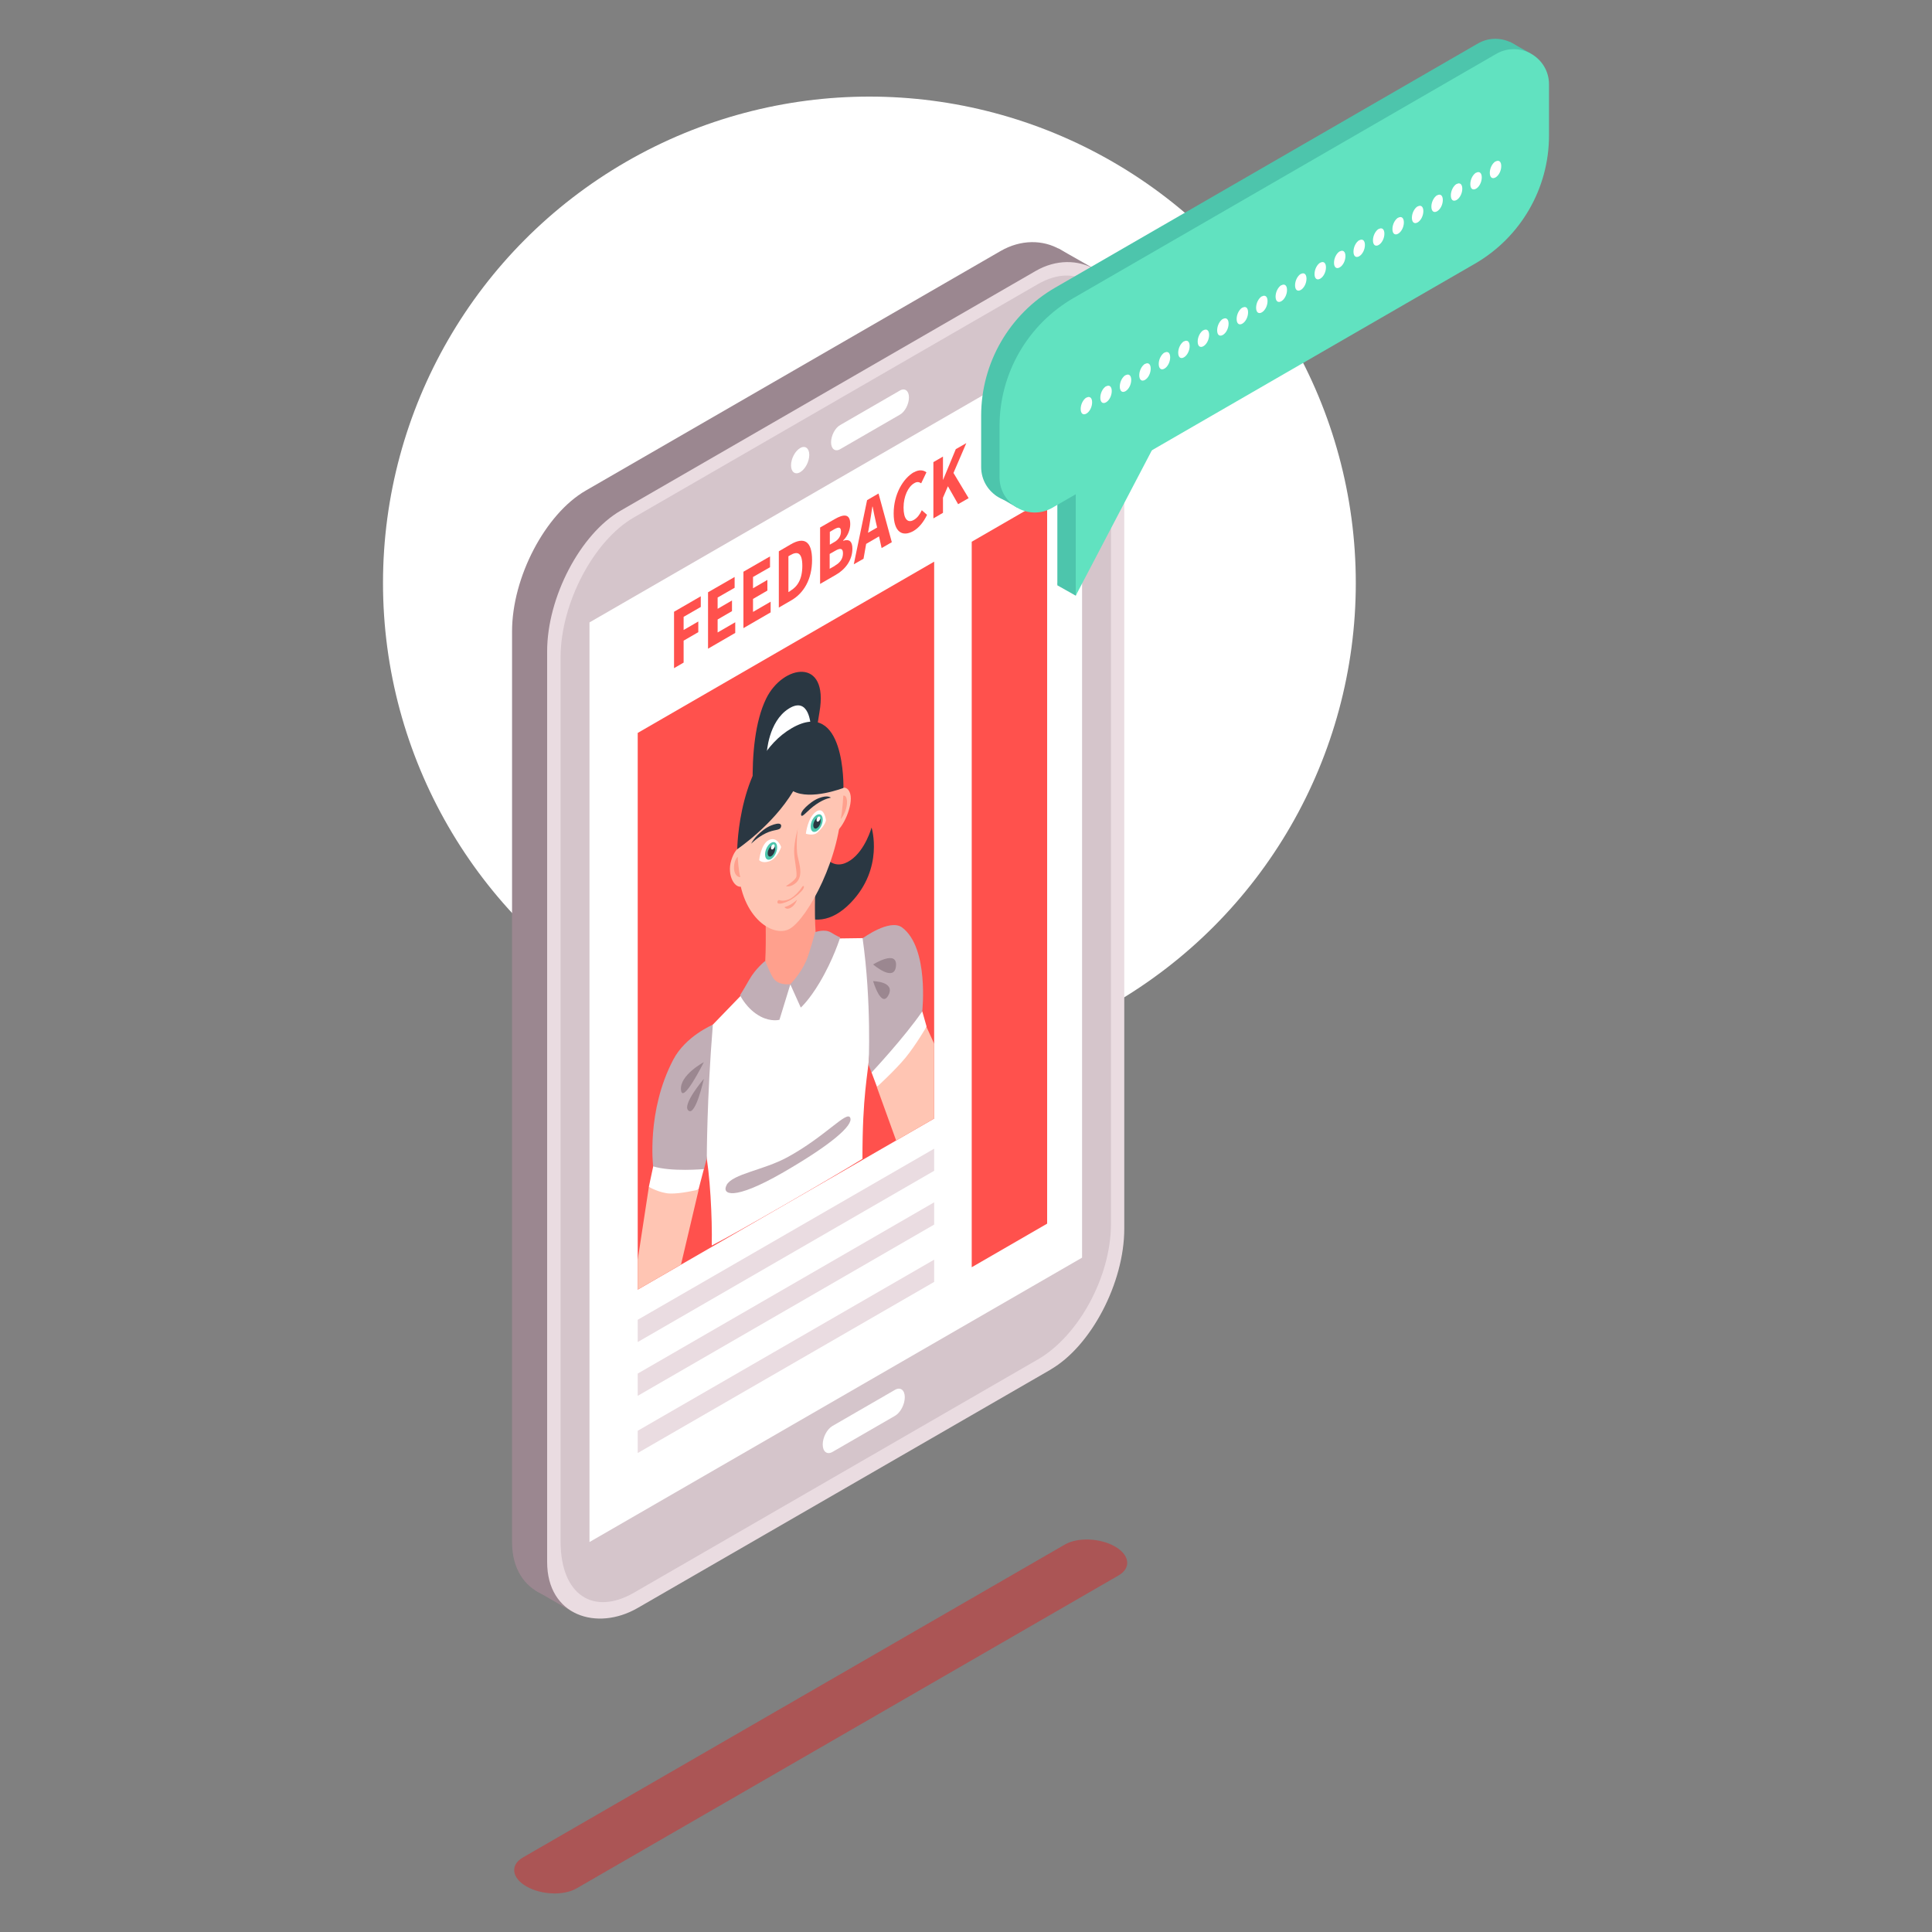<svg xmlns="http://www.w3.org/2000/svg" id="Layer_1" data-name="Layer 1" viewBox="0 0 125 125"><rect x="0" y="0" width="125" height="125" fill="#808080" stroke="none"/><defs><style>      .cls-1 {        fill: none;      }      .cls-1, .cls-2, .cls-3, .cls-4, .cls-5, .cls-6, .cls-7, .cls-8, .cls-9, .cls-10, .cls-11, .cls-12, .cls-13 {        stroke-width: 0px;      }      .cls-2 {        fill: #d62b2b;      }      .cls-2, .cls-3 {        opacity: .5;      }      .cls-3, .cls-8 {        fill: #c1aeb6;      }      .cls-4 {        fill: #4dc5ac;      }      .cls-5 {        fill: #2a3742;      }      .cls-6 {        fill: #61e2c0;      }      .cls-7 {        fill: #9b8790;      }      .cls-9 {        fill: #ffa08d;      }      .cls-10 {        fill: #fff;      }      .cls-11 {        fill: #ffc5b3;      }      .cls-12 {        fill: #ff514d;      }      .cls-13 {        fill: #eadce1;      }    </style></defs><g><circle class="cls-10" cx="56.25" cy="37.72" r="31.47"></circle><path class="cls-2" d="m72.37,101.93l-35.07,20.25c-.83.48-2.29.42-3.24-.13h0c-.96-.55-1.06-1.39-.23-1.87l35.07-20.25c.83-.48,2.29-.42,3.24.13h0c.96.55,1.06,1.39.23,1.87Z"></path><g><g><path class="cls-7" d="m65.71,87.32l-26.73,15.43c-2.62,1.51-5.85.51-5.85-2.98v-58.92c0-3.5,2.15-7.6,4.77-9.11l26.84-15.5c2.62-1.51,5.73.06,5.73,3.56v58.41c0,3.5-2.15,7.6-4.77,9.11Z"></path><polygon class="cls-7" points="70.9 17.45 68.49 16.08 67.29 16.55 70.47 18.49 70.9 17.45"></polygon><polygon class="cls-7" points="37.04 104.28 34.62 102.89 34.49 100.61 38.98 102.75 37.04 104.28"></polygon><path class="cls-13" d="m67.98,88.61l-26.73,15.43c-2.62,1.51-5.85.51-5.85-2.98v-58.92c0-3.5,2.15-7.6,4.77-9.11l26.84-15.5c2.62-1.51,5.73.06,5.73,3.56v58.41c0,3.5-2.15,7.6-4.77,9.11Z"></path><path class="cls-3" d="m67.14,87.96l-26.13,15.09c-2.61,1.5-4.74.16-4.74-3.32v-57.2c0-3.47,2.13-7.55,4.74-9.05l26.13-15.09c2.61-1.5,4.74.11,4.74,3.58v57.2c0,3.47-2.13,7.29-4.74,8.79Z"></path><polygon class="cls-10" points="70.01 81.37 38.14 99.77 38.14 40.27 70.01 21.87 70.01 81.37"></polygon><polygon class="cls-12" points="60.44 72.37 41.26 83.44 41.26 47.42 60.44 36.34 60.44 72.37"></polygon><polygon class="cls-12" points="62.87 35.05 62.87 81.99 67.75 79.17 67.75 32.23 62.87 35.05"></polygon><polygon class="cls-13" points="60.44 75.75 41.26 86.83 41.26 85.39 60.44 74.32 60.44 75.75"></polygon><polygon class="cls-13" points="60.44 79.23 41.26 90.31 41.26 88.87 60.44 77.79 60.44 79.23"></polygon><polygon class="cls-13" points="60.44 82.94 41.26 94.01 41.26 92.57 60.44 81.5 60.44 82.94"></polygon><path class="cls-10" d="m52.36,29.43c0,.43-.26.93-.59,1.12-.32.19-.59-.01-.59-.44s.26-.93.59-1.12c.32-.19.59.01.59.44Z"></path><path class="cls-10" d="m58.22,26.83l-3.86,2.23c-.32.19-.59-.01-.59-.44h0c0-.43.26-.94.59-1.12l3.86-2.23c.32-.19.59.01.59.44h0c0,.43-.26.94-.59,1.12Z"></path><path class="cls-10" d="m57.91,89.92l-4.05,2.34c-.35.2-.63.74-.63,1.2s.28.68.63.48l4.05-2.34c.35-.2.63-.74.63-1.2s-.28-.68-.63-.48Z"></path></g><g><path class="cls-12" d="m43.61,39.58l1.73-1v.69l-1.11.64v.85l.95-.55v.69l-.95.55v1.42l-.62.36v-3.65Z"></path><path class="cls-12" d="m45.81,38.32l1.72-.99v.7l-1.1.63v.73l.93-.54v.69l-.93.54v.84l1.14-.66v.69l-1.76,1.02v-3.65Z"></path><path class="cls-12" d="m48.1,36.99l1.72-.99v.7l-1.1.63v.73l.93-.54v.69l-.93.54v.84l1.14-.66v.69l-1.76,1.02v-3.65Z"></path><path class="cls-12" d="m50.39,35.67l.77-.45c.84-.49,1.38-.24,1.38,1.01s-.54,2.15-1.34,2.61l-.81.47v-3.65Zm.74,2.56c.46-.27.78-.75.78-1.62s-.32-.96-.78-.69l-.12.07v2.32l.12-.07Z"></path><path class="cls-12" d="m53.06,34.13l.94-.54c.57-.33,1.01-.38,1.01.32,0,.33-.14.76-.46,1.06v.02c.39-.13.6.03.6.51,0,.75-.47,1.35-1.07,1.69l-1.02.59v-3.65Zm.91.95c.3-.17.44-.42.44-.7s-.14-.3-.43-.14l-.29.17v.83l.29-.17Zm.06,1.51c.34-.19.51-.46.51-.79s-.17-.36-.51-.16l-.35.2v.96l.35-.2Z"></path><path class="cls-12" d="m56.88,34.7l-.84.49-.17.96-.63.36.86-4.15.74-.43.86,3.15-.66.38-.17-.77Zm-.13-.57l-.07-.3c-.08-.32-.15-.71-.22-1.05h-.02c-.06.43-.14.9-.21,1.31l-.07.38.59-.34Z"></path><path class="cls-12" d="m59.13,30.56c.34-.2.63-.14.81,0l-.34.71c-.14-.09-.27-.12-.46,0-.38.22-.68.84-.68,1.57s.26,1.03.66.8c.23-.13.39-.35.52-.63l.34.3c-.23.48-.53.84-.87,1.04-.71.41-1.29.1-1.29-1.13s.6-2.26,1.31-2.67Z"></path><path class="cls-12" d="m60.39,29.9l.62-.36v1.5h.01s.82-1.98.82-1.98l.68-.39-.83,1.93.98,1.63-.68.39-.66-1.16-.32.74v.98l-.62.36v-3.65Z"></path></g><g><path class="cls-5" d="m49.21,55.35c-.4-1.54-1.08-7.2.36-10.15,1.08-2.21,4.07-2.7,3.45.87-.43,2.45-.77,6.02-.41,7.56.46,2.01,1.36,2.76,2.43,2.02.96-.67,1.35-2.11,1.35-2.11,0,0,.82,2.62-1.35,4.87-2.51,2.6-5,.13-5.83-3.06Z"></path><path class="cls-10" d="m49.61,48.73s.09-2.04,1.42-2.88c1.33-.84,1.42,1.08,1.42,1.08l-2.83,1.8Z"></path><path class="cls-9" d="m54.26,61.35s-1.4.08-1.49-1.05c-.1-1.28,0-3.55,0-3.55l-1.37.79-.52.3-1.37.79s.08,2.16,0,3.55c-.07,1.22-1.49,2.77-1.49,2.77,0,0,.73,1.15,2.32.76.14.03,1.46-.73,1.6-.93,1.6-1.45,2.32-3.44,2.32-3.44Z"></path><g><path class="cls-11" d="m48.07,54.76s-.46-.06-.76.91.25,1.92.77,1.66c.52-.26,0-2.57,0-2.57Z"></path><path class="cls-11" d="m54.17,51.11s.63-.47.84.25c.21.72-.48,2.27-.99,2.5-.51.23.15-2.75.15-2.75Z"></path><path class="cls-11" d="m54.44,51.97c0,3.42-2.18,7.45-3.34,8.12-1.11.64-3.34-.84-3.34-4.27s1.5-7.06,3.34-8.12c1.84-1.07,3.34.84,3.34,4.27Z"></path><path class="cls-5" d="m47.7,54.94s2.29-1.53,3.62-3.75c1.13.61,3.25-.21,3.25-.21,0,0,.14-5.88-3.34-3.87-3.48,2.01-3.53,7.84-3.53,7.84Z"></path></g><path class="cls-10" d="m46.06,80.58c1.53-.77,7.78-4.39,9.74-5.6,0-4.19.34-5.31.48-7.05.15-1.88-.01-7.24-.01-7.24l-2.91.04s-2.25,5.11-4.21,2.43l-3.52,3.64s-.43,5.41,0,7.59c.31,1.53.46,4.43.42,6.18Z"></path><path class="cls-8" d="m49.5,62.18s-.61.48-1.02,1.2-.6,1.01-.6,1.01c0,0,.43.91,1.33,1.38.69.36,1.22.21,1.22.21l.71-2.31s-.67.12-1.05-.31c-.2-.22-.58-1.18-.58-1.18Z"></path><path class="cls-8" d="m52.74,60.31s.61-.23,1.02.02.6.32.6.32c0,0-.43,1.41-1.33,2.92-.69,1.16-1.22,1.62-1.22,1.62l-.68-1.51s.64-.63,1.03-1.51c.2-.45.58-1.85.58-1.85Z"></path><path class="cls-8" d="m46.12,66.3s-1.76.73-2.56,2.26c-1.75,3.33-1.3,6.92-1.3,6.92l1.23.89,2.05-.71.19-.72s0-3.83.39-8.63Z"></path><path class="cls-8" d="m55.81,60.71s1.76-1.3,2.56-.7c1.75,1.32,1.3,5.42,1.3,5.42l-1.23,2.31-2.05,1.66-.19-.5s.2-4.05-.39-8.19Z"></path><polygon class="cls-11" points="56.73 70.33 57.98 73.79 60.44 72.37 60.44 67.53 59.94 66.43 56.73 70.33"></polygon><polygon class="cls-11" points="41.98 76.8 41.26 81.51 41.26 83.44 44.06 81.82 45.2 76.99 41.98 76.8"></polygon><path class="cls-10" d="m59.67,65.43l.28.99s-.71,1.22-1.37,2.02-1.84,1.88-1.84,1.88l-.35-.93s2.12-2.26,3.29-3.97Z"></path><path class="cls-7" d="m45.54,68.72s-1.58.84-1.48,1.8c.1.97,1.48-1.8,1.48-1.8Z"></path><path class="cls-7" d="m45.54,69.8s-1.46,1.71-.99,2.06c.46.35.99-2.06.99-2.06Z"></path><path class="cls-7" d="m56.49,62.4s1.58-.99,1.48.1-1.48-.1-1.48-.1Z"></path><path class="cls-7" d="m56.49,63.48s1.46.02.99.91c-.46.88-.99-.91-.99-.91Z"></path><path class="cls-10" d="m42.26,75.48l-.28,1.31s.71.41,1.37.43c.67.03,1.84-.25,1.84-.25l.35-1.33s-2.12.19-3.29-.18Z"></path><path class="cls-8" d="m47.01,76.68c-.32.58.38,1.07,3.67-.83,3.08-1.78,4.54-3.04,4.33-3.53s-1.6,1.21-4.06,2.55c-1.56.85-3.54,1.07-3.94,1.8Z"></path><path class="cls-9" d="m54.56,51.48s-.05,1.02-.17,1.52c.21-.23.44-.74.41-1.17-.03-.43-.24-.35-.24-.35Z"></path><path class="cls-9" d="m47.73,55.43s.05.97.17,1.32c-.21.01-.44-.23-.41-.69s.24-.63.24-.63Z"></path><path class="cls-10" d="m49.12,55.65s.11-1.08.65-1.31c.54-.23.77.46.77.46,0,0-.23.75-.78.93-.46.15-.64-.08-.64-.08Z"></path><path class="cls-10" d="m53.44,53.07s-.11-.94-.65-.55c-.54.39-.65,1.42-.65,1.42,0,0,.48.17.75-.08.52-.47.55-.79.55-.79Z"></path><path class="cls-9" d="m51.62,53.6s-.24.85-.24,1.49c0,.51.22,1.4.14,1.65-.09.25-.67.59-.67.59,0,0,.22.1.56-.14.14-.1.31-.27.36-.6.07-.48-.17-1.08-.2-1.43-.06-.71.04-1.55.04-1.55Z"></path><path class="cls-9" d="m51.88,57.41c-.19.3-.52.61-.72.72-.19.11-.53.19-.72.11-.11-.05-.2.15-.1.21.11.06.47-.04.73-.18.02,0,.15-.09.17-.1.26-.16.62-.47.73-.66.1-.17.01-.27-.1-.09Z"></path><path class="cls-9" d="m50.75,58.69s.2-.05.41-.17c.22-.13.41-.31.41-.31,0,0-.12.36-.41.52-.29.17-.41-.05-.41-.05Z"></path><path class="cls-5" d="m48.61,54.58s.38-.4.94-.67.88-.16.97-.38c.08-.2-.06-.27-.28-.23-.2.04-.51.14-.85.4-.59.45-.78.87-.78.87Z"></path><path class="cls-5" d="m53.76,51.61s-.38.04-.94.42c-.56.38-.88.85-.97.74-.08-.1.06-.34.28-.55.2-.19.51-.45.85-.58.59-.23.78-.03.78-.03Z"></path><path class="cls-4" d="m50.28,54.83c0,.29-.17.62-.39.75-.22.12-.39,0-.39-.3s.17-.62.39-.75c.22-.12.39,0,.39.3Z"></path><path class="cls-5" d="m50.15,54.92c0,.18-.11.39-.24.47-.13.08-.24,0-.24-.18s.11-.39.24-.47c.13-.08.24,0,.24.18Z"></path><path class="cls-10" d="m50.12,54.73c0,.09-.05.18-.12.22-.06.04-.12,0-.12-.09s.05-.18.12-.22c.06-.04.12,0,.12.09Z"></path><path class="cls-4" d="m53.23,53.03c0,.29-.17.62-.39.75-.22.12-.39,0-.39-.3s.17-.62.39-.75c.22-.12.39,0,.39.3Z"></path><path class="cls-5" d="m53.1,53.11c0,.18-.11.39-.24.47-.13.08-.24,0-.24-.18s.11-.39.24-.47c.13-.08.24,0,.24.18Z"></path><path class="cls-10" d="m53.07,52.93c0,.09-.05.18-.12.22-.06.04-.12,0-.12-.09s.05-.18.12-.22c.06-.04.12,0,.12.09Z"></path></g><g><g><path class="cls-4" d="m94.24,16.39l-27.34,15.79c-1.52.88-3.42-.22-3.42-1.97v-3.31c0-3.42,1.83-6.58,4.79-8.29l27.34-15.79c1.52-.88,3.42.22,3.42,1.97v3.31c0,3.42-1.83,6.58-4.79,8.29Z"></path><polygon class="cls-4" points="68.41 29.52 68.41 37.87 74.05 27.1 68.41 29.52"></polygon></g><polygon class="cls-4" points="65.82 32.85 64.39 32.02 64.39 31.08 66.9 32.17 65.82 32.85"></polygon><polygon class="cls-4" points="99.03 3.46 97.71 2.72 97.02 3.09 98.69 4.5 99.03 3.46"></polygon><polygon class="cls-4" points="69.6 38.54 68.41 37.87 69.01 34.91 70.65 34.42 69.6 38.54"></polygon><g><path class="cls-6" d="m95.43,17.06l-27.34,15.79c-1.52.88-3.42-.22-3.42-1.97v-3.31c0-3.42,1.83-6.58,4.79-8.29l27.34-15.79c1.52-.88,3.42.22,3.42,1.97v3.31c0,3.42-1.83,6.58-4.79,8.29Z"></path><polygon class="cls-6" points="69.6 30.19 69.6 38.54 75.24 27.77 69.6 30.19"></polygon></g><g><path class="cls-10" d="m70.29,25.73c.21-.12.37,0,.37.3s-.16.61-.37.73c-.21.12-.37,0-.37-.3s.16-.61.37-.74Z"></path><path class="cls-10" d="m71.56,25c.21-.12.37,0,.37.3s-.16.61-.37.73c-.21.12-.37,0-.37-.3s.16-.61.37-.74Z"></path><path class="cls-10" d="m72.82,24.28c.21-.12.37,0,.37.3s-.16.61-.37.73c-.21.12-.37,0-.37-.3s.16-.61.37-.74Z"></path><path class="cls-10" d="m74.08,23.55c.21-.12.37,0,.37.3s-.16.61-.37.73c-.21.12-.37,0-.37-.3s.16-.61.37-.74Z"></path><path class="cls-10" d="m75.34,22.82c.21-.12.37,0,.37.3s-.16.61-.37.73c-.21.12-.37,0-.37-.3s.16-.61.37-.74Z"></path><path class="cls-10" d="m76.6,22.09c.21-.12.37,0,.37.3s-.16.61-.37.73c-.21.12-.37,0-.37-.3s.16-.61.37-.74Z"></path><path class="cls-10" d="m77.86,21.37c.21-.12.37,0,.37.3s-.16.61-.37.73c-.21.12-.37,0-.37-.3s.16-.61.37-.74Z"></path><path class="cls-10" d="m79.12,20.64c.21-.12.37,0,.37.3s-.16.61-.37.73c-.22.12-.37,0-.37-.3s.16-.61.37-.74Z"></path><path class="cls-10" d="m80.38,19.91c.22-.12.37,0,.37.3s-.16.61-.37.73c-.21.12-.37,0-.37-.3s.16-.61.37-.74Z"></path><path class="cls-10" d="m81.64,19.18c.21-.12.37,0,.37.3s-.16.61-.37.73c-.21.12-.37,0-.37-.3s.16-.61.37-.74Z"></path><path class="cls-10" d="m82.9,18.46c.21-.12.37,0,.37.3s-.16.61-.37.73c-.21.12-.37,0-.37-.3s.16-.61.37-.74Z"></path><path class="cls-10" d="m84.16,17.73c.21-.12.37,0,.37.3s-.16.61-.37.73c-.21.12-.37,0-.37-.3s.16-.61.37-.74Z"></path><path class="cls-10" d="m85.42,17c.21-.12.37,0,.37.3s-.16.61-.37.73c-.21.12-.37,0-.37-.3s.16-.61.37-.74Z"></path><path class="cls-10" d="m86.68,16.27c.21-.12.37,0,.37.3s-.16.61-.37.73c-.21.12-.37,0-.37-.3s.16-.61.37-.74Z"></path><path class="cls-10" d="m87.94,15.55c.21-.12.37,0,.37.3s-.16.61-.37.73c-.21.12-.37,0-.37-.3s.16-.61.37-.74Z"></path><path class="cls-10" d="m89.2,14.82c.21-.12.37,0,.37.3s-.16.61-.37.73c-.21.12-.37,0-.37-.3s.16-.61.37-.74Z"></path><path class="cls-10" d="m90.46,14.09c.21-.12.37,0,.37.3s-.16.61-.37.73c-.21.12-.37,0-.37-.3s.16-.61.37-.74Z"></path><path class="cls-10" d="m91.72,13.36c.21-.12.37,0,.37.3s-.16.61-.37.73c-.21.12-.37,0-.37-.3s.16-.61.37-.74Z"></path><path class="cls-10" d="m92.98,12.64c.21-.12.37,0,.37.3s-.16.61-.37.73c-.21.12-.37,0-.37-.3s.16-.61.37-.74Z"></path><path class="cls-10" d="m94.24,11.91c.21-.12.37,0,.37.3s-.16.61-.37.73c-.22.12-.37,0-.37-.3s.16-.61.37-.74Z"></path><path class="cls-10" d="m95.5,11.18c.21-.12.37,0,.37.3s-.16.61-.37.73c-.22.12-.37,0-.37-.3s.16-.61.37-.74Z"></path><path class="cls-10" d="m96.76,10.45c.22-.12.37,0,.37.3s-.16.61-.37.73c-.21.12-.37,0-.37-.3s.16-.61.37-.74Z"></path></g></g></g></g><rect class="cls-1" width="125" height="125"></rect></svg>